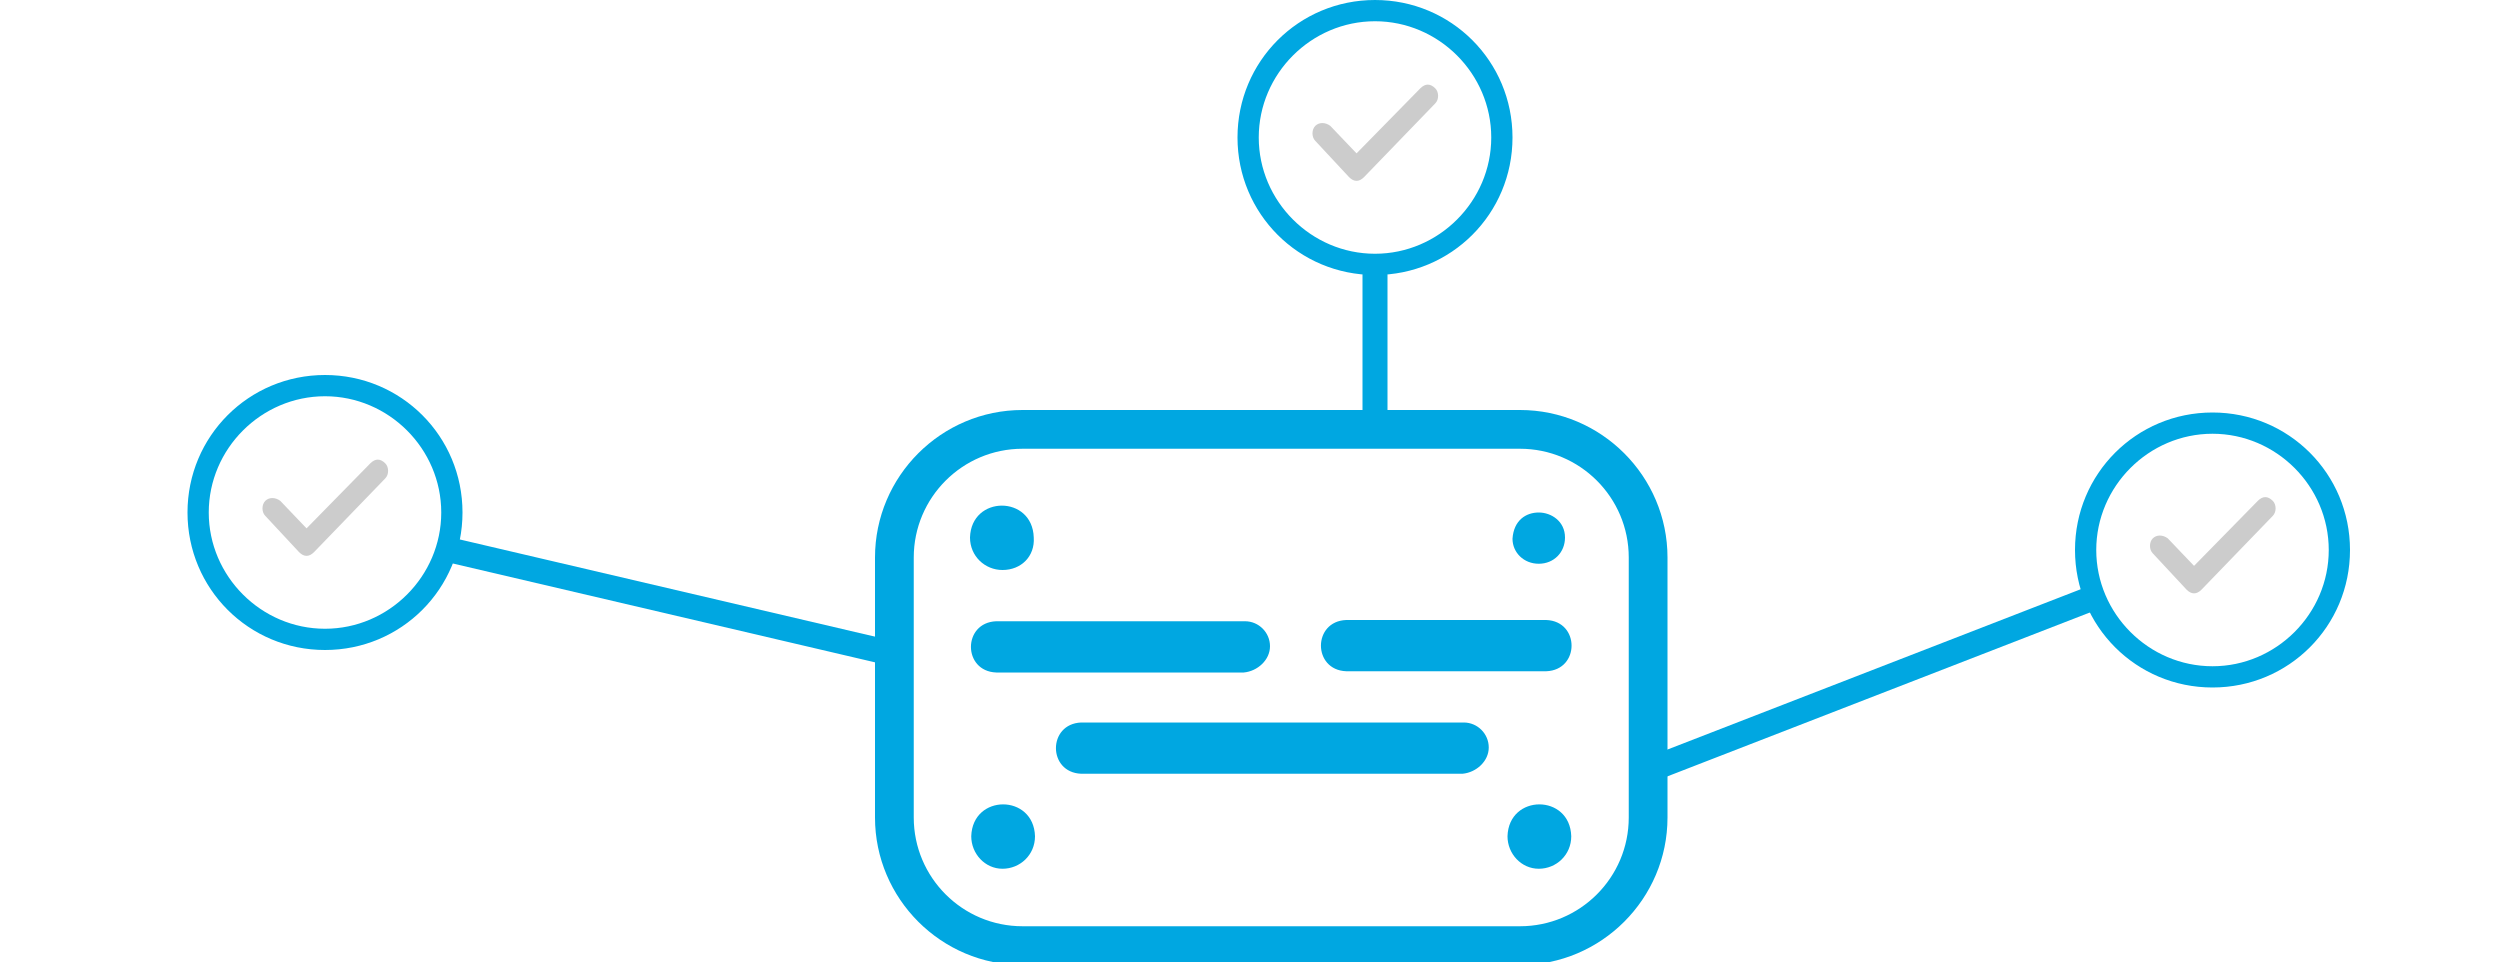 <?xml version="1.0" encoding="UTF-8"?> <svg xmlns="http://www.w3.org/2000/svg" xmlns:xlink="http://www.w3.org/1999/xlink" version="1.1" id="Layer_1" x="0px" y="0px" viewBox="0 0 200 77" style="enable-background:new 0 0 200 77;" xml:space="preserve"> <style type="text/css"> .st0{fill-rule:evenodd;clip-rule:evenodd;fill:#00A7E1;} .st1{fill-rule:evenodd;clip-rule:evenodd;fill:#CCCCCC;} .st2{fill:none;stroke:#00A7E1;stroke-width:2;stroke-linecap:round;} .st3{fill:#00A7E1;} </style> <g id="Group-10" transform="translate(0, 30)"> <g id="Clip-2"> </g> <g id="Clip-5_00000175295331094595873440000001352167312470634680_"> </g> <path class="st0" d="M26,0c-6.1,0-11,4.9-11,11s4.9,11,11,11s11-4.9,11-11S32.1,0,26,0z M26,20.3c-5.1,0-9.3-4.2-9.3-9.3 s4.2-9.3,9.3-9.3s9.3,4.2,9.3,9.3S31.1,20.3,26,20.3z"></path> <g id="Group-9"> <g transform="translate(5.923, 6.769)"> <g id="Clip-8"> </g> <path id="Fill-7" class="st1" d="M23.7,0.3l-5.1,5.2l-2.1-2.2c-0.4-0.3-0.9-0.3-1.2,0l0,0c-0.3,0.3-0.3,0.9,0,1.2l0,0L18,7.4 c0.2,0.2,0.4,0.3,0.6,0.3l0,0c0.2,0,0.4-0.1,0.6-0.3l0,0l5.7-5.9c0.3-0.3,0.3-0.9,0-1.2l0,0C24.7,0.1,24.5,0,24.3,0l0,0 C24.1,0,23.9,0.1,23.7,0.3"></path> </g> </g> </g> <g id="Group-10_00000034778781789015433040000010814684397388291770_" transform="translate(85, 0)"> <g id="Clip-2_00000078044721009943892600000008916802292379736979_"> </g> <g id="Clip-5_00000076597134969016954040000012859126633322256304_"> </g> <path class="st0" d="M25,0c-6.1,0-11,4.9-11,11s4.9,11,11,11s11-4.9,11-11S31.1,0,25,0z M25,20.3c-5.1,0-9.3-4.2-9.3-9.3 s4.2-9.3,9.3-9.3s9.3,4.2,9.3,9.3S30.1,20.3,25,20.3z"></path> <g id="Group-9_00000087379140414053859970000000777764596701723294_"> <g transform="translate(5.923, 6.769)"> <g id="Clip-8_00000095310082063327775540000002985659760929073579_"> </g> <path id="Fill-7_00000080186178340209034490000004793388891807375241_" class="st1" d="M22.7,0.3l-5.1,5.2l-2.1-2.2 c-0.4-0.3-0.9-0.3-1.2,0l0,0c-0.3,0.3-0.3,0.9,0,1.2l0,0L17,7.4c0.2,0.2,0.4,0.3,0.6,0.3l0,0c0.2,0,0.4-0.1,0.6-0.3l0,0l5.7-5.9 c0.3-0.3,0.3-0.9,0-1.2l0,0C23.7,0.1,23.5,0,23.3,0l0,0C23.1,0,22.9,0.1,22.7,0.3"></path> </g> </g> </g> <g id="Group-10_00000061432310368828317230000016836247157946616222_" transform="translate(151, 33)"> <g id="Clip-2_00000158744610970288739750000001134213835238292611_"> </g> <g id="Clip-5_00000158711705847401716740000001873063023680153485_"> </g> <path class="st0" d="M26,0c-6.1,0-11,4.9-11,11s4.9,11,11,11s11-4.9,11-11S32.1,0,26,0z M26,20.3c-5.1,0-9.3-4.2-9.3-9.3 s4.2-9.3,9.3-9.3s9.3,4.2,9.3,9.3S31.1,20.3,26,20.3z"></path> <g id="Group-9_00000088101178829676863060000009678325661514992519_"> <g transform="translate(5.923, 6.769)"> <g id="Clip-8_00000141443957915593353380000000025548232805643951_"> </g> <path id="Fill-7_00000116237534746400407460000009861087023673448381_" class="st1" d="M23.7,0.3l-5.1,5.2l-2.1-2.2 c-0.4-0.3-0.9-0.3-1.2,0l0,0c-0.3,0.3-0.3,0.9,0,1.2l0,0L18,7.4c0.2,0.2,0.4,0.3,0.6,0.3l0,0c0.2,0,0.4-0.1,0.6-0.3l0,0l5.7-5.9 c0.3-0.3,0.3-0.9,0-1.2l0,0C24.7,0.1,24.5,0,24.3,0l0,0C24.1,0,23.9,0.1,23.7,0.3"></path> </g> </g> </g> <line id="Line" class="st2" x1="70.6" y1="52.1" x2="36" y2="44"></line> <line id="Line_00000054248445370234267870000008870612693067661738_" class="st2" x1="110" y1="33" x2="110" y2="22"></line> <line id="Line_00000054969384519986975200000008406503504978707618_" class="st2" x1="132.2" y1="61.5" x2="167" y2="48"></line> <g> <path class="st3" d="M123.7,53.7h-16c-2.7-0.1-2.7-4,0-4.1h16C126.4,49.7,126.4,53.6,123.7,53.7z M101.6,51.7c0-1.1-0.9-2-2-2H79.7 c-2.7,0.1-2.7,4,0,4.1h19.8C100.6,53.7,101.6,52.8,101.6,51.7z M119.1,59.8c0-1.1-0.9-2-2-2H86.5c-2.7,0.1-2.7,4,0,4.1H117 C118.1,61.8,119.1,60.9,119.1,59.8z M80.2,45.6c-1.4,0-2.6-1.1-2.6-2.6c0.1-3.4,5-3.4,5.1,0C82.8,44.5,81.7,45.6,80.2,45.6 M80.2,69.5c1.4,0,2.6-1.1,2.6-2.6c-0.1-3.4-5-3.4-5.1,0C77.7,68.3,78.8,69.5,80.2,69.5 M123.1,69.5c1.4,0,2.6-1.1,2.6-2.6 c-0.1-3.4-5-3.4-5.1,0C120.6,68.3,121.7,69.5,123.1,69.5"></path> <path class="st3" d="M81.8,32.8c-6.5,0-11.8,5.3-11.8,11.8v20.8c0,6.5,5.3,11.8,11.8,11.8h39.8c6.5,0,11.8-5.3,11.8-11.8V44.6 c0-6.5-5.3-11.8-11.8-11.8H81.8z M130.3,65.4c0,4.8-3.9,8.7-8.7,8.7H81.8c-4.8,0-8.7-3.9-8.7-8.7V44.6c0-4.8,3.9-8.7,8.7-8.7h39.8 c4.8,0,8.7,3.9,8.7,8.7 M123.1,64.9c-1,0-2,0.6-2.1,2.1c0,1.1,0.9,2,2.1,2s2.1-0.9,2.1-2.1C125.2,65.5,124.1,64.9,123.1,64.9z M80.2,64.9c-1,0-2,0.6-2.1,2.1c0,1.1,0.9,2,2.1,2c1.1,0,2.1-0.9,2.1-2.1C82.2,65.5,81.2,64.9,80.2,64.9z M86.5,58.2 c-1.1,0-1.5,0.8-1.5,1.5c0,0.7,0.5,1.5,1.6,1.5H117c0.9,0,1.5-0.7,1.5-1.5s-0.7-1.5-1.5-1.5H86.5z M123.6,50.1h-15.9 c-1.1,0-1.5,0.8-1.5,1.5s0.5,1.5,1.6,1.5h15.9c1.1,0,1.5-0.8,1.5-1.5C125.2,50.9,124.7,50.2,123.6,50.1z M79.7,50.1 c-1.1,0-1.5,0.8-1.5,1.5c0,0.7,0.5,1.5,1.6,1.5h19.8c0.9,0,1.5-0.7,1.5-1.5s-0.7-1.5-1.5-1.5H79.7z M123.1,41c-1,0-2,0.6-2.1,2.1 c0,1.1,0.9,2,2.1,2s2.1-0.9,2.1-2.1C125.2,41.7,124.1,41,123.1,41z M80.2,41c-1,0-2,0.6-2.1,2.1c0,1.1,0.9,2,2.1,2 c1.1,0,2.1-0.9,2.1-2.1C82.2,41.7,81.2,41,80.2,41z"></path> </g> </svg> 